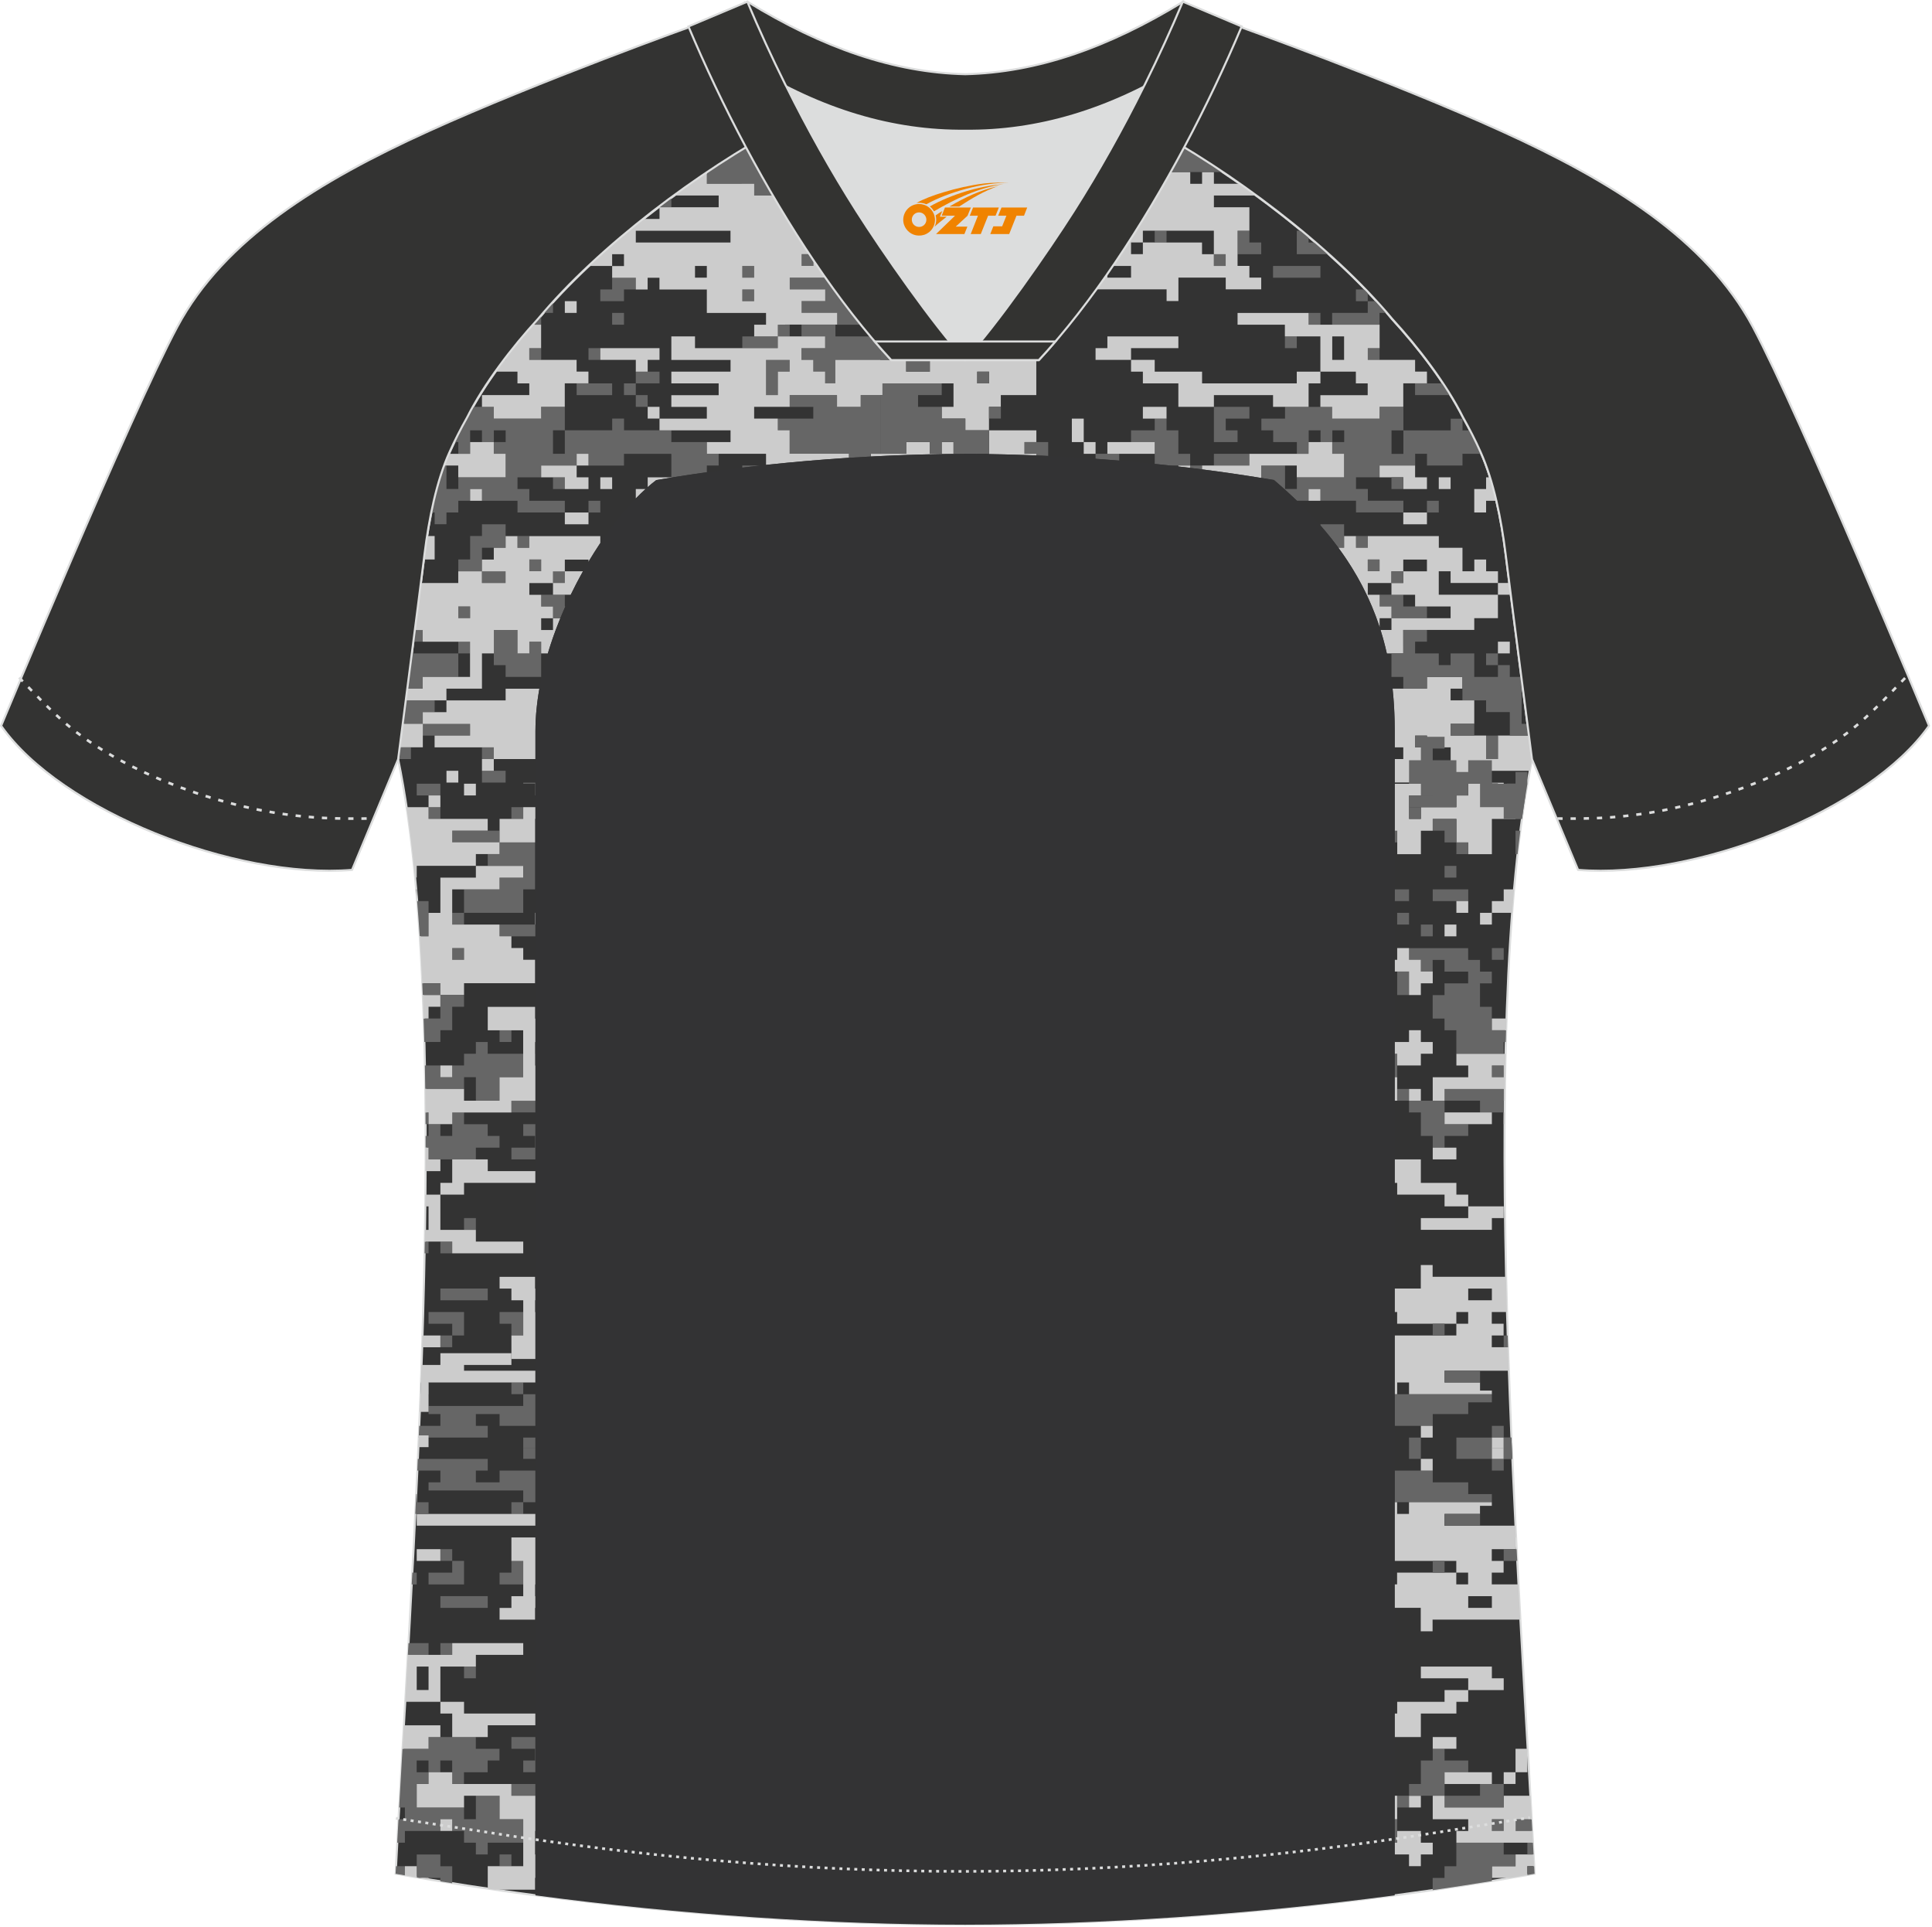 <?xml version="1.0" encoding="utf-8"?>
<!-- Generator: Adobe Illustrator 19.0.0, SVG Export Plug-In . SVG Version: 6.00 Build 0)  -->
<svg xmlns="http://www.w3.org/2000/svg" xmlns:xlink="http://www.w3.org/1999/xlink" version="1.1" id="图层_1" x="0px" y="0px" width="374px" height="373px" viewBox="0 0 374 373" enable-background="new 0 0 374 373" xml:space="preserve">
<g id="XMLID_20_">
	<path fill="#333333" stroke="#DCDDDD" stroke-width="0.4" stroke-miterlimit="22.926" d="M291.47,107.27   c1.27,10.18,4.85,37.71,5.11,39.69c-10.86,52.55-2.19,162.18,0.49,215.68c-36.81,6.53-75.42,9.83-110.24,9.86   c-34.82-0.04-73.43-3.33-110.24-9.86c2.68-53.5,11.35-163.13,0.49-215.68c0.25-1.98,3.83-29.51,5.11-39.69   c0.85-6.78,2.31-14.06,4.84-19.68c1.01-2.25,2.15-4.48,3.4-6.7c3.26-6.52,8.77-13.67,13.69-19.02   c11.2-13.44,29.03-27.03,44.74-35.87c0.96-0.54-1.02-15.4-0.07-15.91c3.94,3.32,25.19,3.25,30.33,6.12l-2.65,0.68   c6.1,2.82,12.98,4.24,19.71,4.25c6.73-0.02-2.74-1.43,3.36-4.26l5.69-2.51c5.14-2.87,16.2-2.27,20.14-5.59   c0.73,0.39-1.96,16.43-1.22,16.84c15.87,8.82,34.04,22.6,45.4,36.23c4.92,5.36,10.44,12.5,13.7,19.02c1.25,2.22,2.39,4.46,3.4,6.7   C289.16,93.22,290.62,100.5,291.47,107.27z"/>
	<path fill="#666666" d="M82.25,206.21h3v2.27h2.29v-2.27h2.29v-2.27h2.29v-2.27h2.29v2.27h6.87v4.54h-4.58v4.54h-4.58v-4.54h-2.29   v2.27h-7.51C82.3,209.23,82.28,207.72,82.25,206.21L82.25,206.21z M82.37,215.3h0.59v2.27h-0.58   C82.38,216.81,82.37,216.06,82.37,215.3L82.37,215.3z M82.39,219.85l0,2.27h0.57v2.27h2.29h2.29h4.58v-2.27h4.58v-2.27h-2.29v-2.27   h-4.58v-2.27h-2.29v2.27v2.27h-2.29v-2.27h-2.29v2.27H82.39z"/>
	<rect x="85.25" y="240.3" fill="#666666" width="2.29" height="2.27"/>
	<polygon fill="#666666" points="82.96,242.57 82.19,242.57 82.23,240.3 82.96,240.3  "/>
	<rect x="89.83" y="235.75" fill="#666666" width="2.29" height="2.27"/>
	<polygon fill="#666666" points="99,222.12 103.58,222.12 103.58,219.85 101.29,219.85 101.29,217.57 103.65,217.57 103.65,224.39    99,224.39  "/>
	<rect x="99" y="213.03" fill="#666666" width="4.65" height="2.27"/>
	<rect x="96.71" y="199.39" fill="#666666" width="2.29" height="2.27"/>
	<rect x="103.58" y="203.94" fill="#666666" width="0.07" height="2.27"/>
	<rect x="85.25" y="206.21" fill="#CCCCCC" width="2.29" height="2.27"/>
	<path fill="#CCCCCC" d="M82.39,222.12h0.57v2.27h2.29v2.27h-2.87C82.39,225.14,82.39,223.63,82.39,222.12L82.39,222.12z    M82.35,231.21h2.9v6.82h4.58h2.29v2.27h9.17v2.27H87.54v-2.27h-2.29h-2.29h-0.74l0.04-2.27h0.7v-4.4v-0.14h-0.64L82.35,231.21z"/>
	<path fill="#CCCCCC" d="M87.54,217.57h-2.29h-2.29v-2.27h-0.59c-0.01-1.52-0.03-3.04-0.05-4.54h7.51v2.27h2.29h4.58v-4.54h4.58   v-4.54v-4.54H99h-2.29h-2.29v-4.54h9.17v2.27h0.07v4.54h-0.07v2.27v2.27h0.07v6.82H99v2.27h-9.16h-2.29V217.57z"/>
	<polygon fill="#CCCCCC" points="87.54,228.93 87.54,224.39 92.12,224.39 94.42,224.39 94.42,226.66 103.65,226.66 103.65,228.93    89.83,228.93 89.83,231.21 85.25,231.21 85.25,228.93  "/>
	<polygon fill="#666666" points="155.16,60.56 155.16,58.29 159.74,58.29 159.74,56.02 152.87,56.02 152.87,53.75 159.74,53.75    159.74,51.47 164.02,51.47 164.02,53.75 166.31,53.75 166.31,62.84 162.03,62.84 162.03,60.56  "/>
	<polygon fill="#666666" points="143.7,58.29 143.7,56.02 145.99,56.02 145.99,58.29 145.85,58.29  "/>
	<polygon fill="#666666" points="155.16,51.47 155.16,51.33 155.16,49.2 157.15,49.2 157.45,49.2 157.45,51.47  "/>
	<polygon fill="#666666" points="143.7,53.75 143.7,51.47 145.99,51.47 145.99,53.75 145.85,53.75  "/>
	<rect x="150.58" y="62.84" fill="#666666" width="2.29" height="2.27"/>
	<polygon fill="#666666" points="150.58,67.38 143.7,67.38 143.7,65.11 145.99,65.11 150.58,65.11  "/>
	<rect x="102.47" y="67.38" fill="#666666" width="2.29" height="2.27"/>
	<path fill="#666666" d="M129.96,85.56h6.87v2.27h2.29v2.27h-2.29v1.29c-2.21,0.31-4.4,0.64-6.58,0.99h-0.29v-4.54h-9.17v2.27h-6.87   v-2.27h-2.29v2.27h-6.87v2.27h-4.58v2.27h2.29v2.27h6.87v2.27h-9.16v-2.27H93.3v-2.27h-2.29v2.27h-2.29v2.27h-2.29v2.27h-2.29   v-2.27h-0.65c0.65-3.18,1.47-6.28,2.51-9.09h0.43v4.54h2.29v-2.27h9.17v-4.54h-2.29v-2.27h2.29v-2.27h-2.29v2.27H93.3v-2.27h-2.29   v2.27v2.27h-2.29v-2.27h-0.75c0.76-1.56,1.57-3.12,2.44-4.67c0.36-0.71,0.74-1.43,1.14-2.15h1.75h2.29v2.27h9.17v-2.27h4.58v4.54   h-2.29v4.54h2.29v-4.54h9.17v-2.27h2.29v2.27h6.87h2.29L129.96,85.56C129.96,85.56,129.96,85.56,129.96,85.56z"/>
	<polygon fill="#666666" points="152.87,71.93 150.58,71.93 150.58,76.47 148.29,76.47 148.29,76.19 148.29,69.65 152.87,69.65  "/>
	<polygon fill="#666666" points="123.08,56.02 120.79,56.02 120.79,58.29 116.21,58.29 116.21,56.02 118.5,56.02 118.5,53.75    123.08,53.75  "/>
	<path fill="#666666" d="M129.96,38.27v1.85h-2.29v-0.13C128.43,39.4,129.19,38.83,129.96,38.27z"/>
	<polygon fill="#666666" points="91.01,142.37 84.14,142.37 81.84,142.37 81.84,140.09 91.01,140.09  "/>
	<rect x="93.3" y="144.64" fill="#666666" width="2.29" height="2.27"/>
	<polygon fill="#666666" points="97.88,131.01 97.88,128.73 95.59,128.73 95.59,126.46 95.59,121.92 100.17,121.92 100.17,126.46    102.46,126.46 102.46,124.19 104.76,124.19 104.76,126.46 104.76,131.01  "/>
	<polygon fill="#666666" points="97.88,149.18 97.88,151.46 93.3,151.46 93.3,149.18 95.59,149.18  "/>
	<polygon fill="#666666" points="77.37,144.64 79.55,144.64 79.55,146.91 77.26,146.91 77.26,145.47  "/>
	<polygon fill="#666666" points="118.5,74.2 118.5,76.47 111.63,76.47 111.63,74.2 113.92,74.2  "/>
	<path fill="#666666" d="M107.05,58.5v2.06h-1.83C105.81,59.88,106.42,59.19,107.05,58.5L107.05,58.5z M104.76,61.1v1.74h-1.53   c0.29-0.33,0.59-0.65,0.88-0.97C104.32,61.61,104.54,61.36,104.76,61.1z"/>
	<path fill="#666666" d="M81.84,131.01v2.27h-3l0.88-6.82h9v4.54H81.84L81.84,131.01z M78.55,135.55h5.59v2.27h-2.29v2.27h-3.89   L78.55,135.55z"/>
	<rect x="123.08" y="76.47" fill="#666666" width="2.29" height="2.27"/>
	<rect x="164.32" y="49.2" fill="#666666" width="1.98" height="2.27"/>
	<polygon fill="#666666" points="125.38,71.93 127.67,71.93 127.67,74.2 123.08,74.2 123.08,71.93  "/>
	<rect x="120.79" y="74.2" fill="#666666" width="2.29" height="2.27"/>
	<rect x="113.92" y="67.38" fill="#666666" width="2.29" height="2.27"/>
	<rect x="107.05" y="92.38" fill="#666666" width="2.29" height="2.27"/>
	<polygon fill="#666666" points="113.92,96.92 116.21,96.92 116.21,99.19 113.92,99.19 113.92,99.05  "/>
	<path fill="#666666" d="M143.7,90.5V90.1h3.38C145.96,90.23,144.83,90.36,143.7,90.5z"/>
	<polygon fill="#666666" points="120.79,62.84 118.5,62.84 118.5,62.69 118.5,60.56 120.79,60.56  "/>
	<polygon fill="#666666" points="88.72,119.64 88.72,117.37 91.01,117.37 91.01,119.64 90.87,119.64  "/>
	<polygon fill="#666666" points="161.73,74.2 159.74,74.2 159.74,71.93 157.45,71.93 157.45,69.65 155.16,69.65 155.16,67.38    159.74,67.38 159.74,65.11 155.16,65.11 155.16,62.84 161.73,62.84 161.73,65.11 170.45,65.11 170.45,69.65 161.73,69.65  "/>
	<polygon fill="#666666" points="95.59,106.01 93.3,106.01 93.3,108.28 93.3,110.56 88.72,110.56 88.72,108.28 91.01,108.28    91.01,103.74 93.3,103.74 93.3,101.47 97.88,101.47 97.88,103.74 97.88,106.01  "/>
	<polygon fill="#666666" points="102.46,110.41 102.46,108.28 104.76,108.28 104.76,110.56 102.46,110.56  "/>
	<rect x="100.17" y="103.74" fill="#666666" width="2.29" height="2.27"/>
	<path fill="#666666" d="M168.6,40.11h-2.29v2.27h2.29v2.27h-9.16v2.27h-1.99v-4.54h-2.29v-2.27h9.16v-2.27h-18.33v-2.27h-9.16   v-2.14c3.35-2.25,6.7-4.35,9.97-6.25h6.07v2.27h4.58v-2.27h-2.29v-4.35h4.28v4.35h2.29v2.27h4.58v2.27h-4.58v2.27h8.73v1.58h-1.85   L168.6,40.11L168.6,40.11z"/>
	<polygon fill="#666666" points="109.34,110.56 109.34,112.83 109.19,112.83 107.05,112.83 107.05,110.56  "/>
	<polygon fill="#666666" points="168.6,62.69 168.6,60.56 170.45,60.56 170.45,62.84 168.6,62.84  "/>
	<path fill="#666666" d="M107.05,117.37h-2.29v-2.27h2.29h2.29v2.27h0.1c-0.33,0.75-0.66,1.51-0.97,2.27h-1.42L107.05,117.37   L107.05,117.37z"/>
	<rect x="88.72" y="124.19" fill="#666666" width="2.29" height="2.27"/>
	<path fill="#666666" d="M164.32,88.6v-0.77h-11.46v-4.54h-2.29v-2.27h6.87v-2.27h-4.58v-2.27h9.16v2.27h4.58v-2.27h2.29h1.54v11.36   h-1.85v0.52C167.17,88.43,165.75,88.51,164.32,88.6z"/>
	<rect x="93.3" y="110.56" fill="#666666" width="4.58" height="2.27"/>
	<polygon fill="#666666" points="81.84,124.19 80.01,124.19 80.31,121.92 81.84,121.92  "/>
	<path fill="#CCCCCC" d="M77.96,140.09h3.89v2.27v2.27h-2.29h-2.18L77.96,140.09L77.96,140.09z M77.26,145.47v1.44h-0.19   L77.26,145.47z"/>
	<polygon fill="#CCCCCC" points="88.72,151.46 88.57,151.46 86.43,151.46 86.43,149.18 88.72,149.18  "/>
	<polygon fill="#CCCCCC" points="113.92,99.34 113.92,101.47 109.34,101.47 109.34,99.19 113.92,99.19  "/>
	<path fill="#CCCCCC" d="M123.08,96.47v-1.82h1.88C124.34,95.21,123.71,95.82,123.08,96.47L123.08,96.47z M125.38,94.28v-1.9h4.58   h0.29c-1.07,0.17-2.14,0.35-3.2,0.53C126.49,93.32,125.94,93.78,125.38,94.28z"/>
	<rect x="91.01" y="94.65" fill="#CCCCCC" width="2.29" height="2.27"/>
	<polygon fill="#CCCCCC" points="116.21,92.38 118.5,92.38 118.5,94.65 118.36,94.65 116.21,94.65  "/>
	<path fill="#CCCCCC" d="M104.76,81.01h-9.17v-2.27H93.3v-2.27h9.16V74.2h-2.29v-2.27h-4.25c0.54-0.76,1.1-1.52,1.67-2.27h0.28   v-0.37c1.75-2.28,3.57-4.47,5.35-6.45h1.53v4.54h-2.29v2.27h2.29h6.87v2.27h2.29v2.27h-2.29h-2.29v4.54h-4.58L104.76,81.01   L104.76,81.01z"/>
	<polygon fill="#CCCCCC" points="123.08,69.65 116.21,69.65 116.21,67.38 127.67,67.38 127.67,69.65 125.38,69.65 125.38,71.93    123.08,71.93  "/>
	<polygon fill="#CCCCCC" points="111.63,60.56 109.34,60.56 109.34,60.42 109.34,58.29 111.63,58.29  "/>
	<polygon fill="#CCCCCC" points="111.63,90.1 111.63,92.38 113.92,92.38 113.92,94.65 109.34,94.65 109.34,92.38 107.05,92.38    104.76,92.38 104.76,90.1  "/>
	<rect x="111.63" y="87.83" fill="#CCCCCC" width="2.29" height="2.27"/>
	<path fill="#CCCCCC" d="M91.01,85.56h2.29h2.29v2.27h2.29v4.54h-9.17V90.1h-2.29h-0.43c0.29-0.78,0.59-1.54,0.92-2.27h1.81h2.29   L91.01,85.56L91.01,85.56z M82.67,103.74h1.47v4.54h-2.09l0.13-1.01C82.32,106.11,82.48,104.92,82.67,103.74z"/>
	<path fill="#CCCCCC" d="M106.05,126.46h-1.29v-2.27h-2.29v2.27h-2.29v-4.54h-4.58v4.54H93.3v6.82h-6.88v2.27h-2.29h-5.59l0.29-2.27   h3v-2.27h6.87h2.29v-4.54v-2.27h-2.29h-6.87v-2.27h-1.54c0.41-3.23,0.82-6.36,1.17-9.09h7.25v-2.27h4.58v2.27h4.58v-2.27H93.3   v-2.27h2.29v-2.27h2.29v-2.27h2.29v2.27h2.29v-2.27h13.75v1.35c-0.78,1.17-1.55,2.38-2.29,3.63v-0.43h-4.58v2.13v0.14h-2.29v2.27   h-4.58v2.27h2.29v2.27h2.29v2.27h-2.29v2.27h2.29v-2.13v-0.14h1.42C107.55,121.88,106.74,124.16,106.05,126.46L106.05,126.46z    M91.01,117.37h-2.29v2.27h2.15h0.14V117.37L91.01,117.37z M104.76,108.28h-2.29v2.13v0.14h2.29V108.28L104.76,108.28z    M110.49,115.1c0.75-1.55,1.54-3.07,2.37-4.54h-3.52v2.27h-0.14h-2.15v2.27h2.29L110.49,115.1L110.49,115.1z"/>
	<path fill="#CCCCCC" d="M103.65,146.91h-8.06v-2.27H93.3h-9.17v-2.27h6.87v-2.27h-9.16v-2.27h2.29h2.29v-2.27h11.46v-2.27h6.53   c-0.49,2.77-0.76,5.51-0.76,8.17V146.91z"/>
	<rect x="93.3" y="146.91" fill="#CCCCCC" width="2.29" height="2.27"/>
	<path fill="#CCCCCC" d="M150.58,62.84v2.27H146v-2.27h2.29v-2.27h-11.46v-4.54h-9.17v-2.27h-2.29v2.27h-2.29v-2.27h-4.58v-2.27   h2.29V49.2h-2.29v2.27H114c3.32-3.11,6.88-6.17,10.57-9.09h3.1v-2.27h2.29h9.16v-2.27h-8.58c2.08-1.52,4.19-3,6.29-4.41v2.14H146   v2.27h18.33v2.27h-9.16v2.27h2.29v4.54h-0.31v2.27h-1.98v2.13v0.14h2.29V49.2h2.29h4.58v2.27h-0.31h-4.27v2.27h-6.87v2.27h6.87   v2.27h-4.58v2.27h6.88v2.27h-0.31h-6.57h-2.29L150.58,62.84L150.58,62.84z M134.54,53.6v0.14h2.29v-2.27h-2.29V53.6L134.54,53.6z    M141.41,44.66h-18.33v2.27h18.19h0.14L141.41,44.66L141.41,44.66z M145.99,51.47h-2.29v2.27h2.15h0.14V51.47L145.99,51.47z    M145.99,56.02h-2.29v2.27h2.15h0.14V56.02z"/>
	<path fill="#CCCCCC" d="M148.29,89.97v-2.14h-9.16h-2.29v-2.27h4.58v-2.27l-11.46,0h-2.29v-2.27h9.16v-2.27h-6.87v-2.27h9.16V74.2   h-9.16v-2.27h11.46v-2.27h-11.46v-4.55h4.58v2.27h9.16h6.87v-2.27h2.29h2.29h4.58v2.27h-4.58v2.27h2.29v2.27h2.29v2.27h1.98l0,0   v-4.54h8.73l0,0h2.68v-2.27h-2.29v-2.27h2.29H180v-2.27h2.29h4.58v-2.27h4.58v2.27h2.29v2.27h-4.58v2.27h-2.29v-2.27h-2.29v2.27   h-2.29v2.27h9.16v-2.27h2.29v2.27h6.87v6.82h-6.87v2.27l-2.29,0v2.27v2.27h-4.58v-2.27h-4.58v-2.27h2.29V74.2h-2.29h-11.46v2.27   h-0.43l0,0h-1.5h-2.29v2.27h-4.58v-2.27h-9.16v2.27h-6.88v2.27h4.58v2.27h2.29v4.54h11.46v0.77   C158.95,88.94,153.59,89.4,148.29,89.97L148.29,89.97z M189.17,74.06v0.14h2.29v-2.27h-2.29V74.06L189.17,74.06z M175.42,71.93   h4.44H180v-2.27h-4.58V71.93L175.42,71.93z M166.31,74.2v2.27l0,0V74.2L166.31,74.2L166.31,74.2z M148.29,76.19v0.28h2.29v-4.54   h2.29v-2.27h-4.58V76.19z"/>
	<rect x="125.38" y="78.74" fill="#CCCCCC" width="2.29" height="2.27"/>
	<path fill="#CCCCCC" d="M168.6,88.35v-0.52h1.85l0,0h4.97v-2.27H180v2.27h2.29v-2.27h2.29v2.27h2.24   C180.73,87.86,174.65,88.03,168.6,88.35L168.6,88.35z M191.46,87.88v-0.05v-4.54h9.16v2.27h-2.29v2.27h2.29v0.31   C197.57,88.02,194.52,87.93,191.46,87.88z"/>
	<rect x="168.6" y="44.66" fill="#CCCCCC" width="1.85" height="2.27"/>
	<rect x="264.77" y="67.38" fill="#666666" width="2.29" height="2.27"/>
	<path fill="#666666" d="M286.74,87.83h-3.63v2.27h-6.87v-2.27h-2.29v2.27h-6.87v2.27h-4.58v2.27h2.29v2.27h6.88v2.27h-9.17v-2.27   h-6.87v-2.27h-2.29v2.27h-2.26c-1.4-1.34-2.88-2.68-4.46-4.02c-0.81-0.14-1.63-0.27-2.44-0.4V90.1h4.58v4.54h2.29v-2.27h9.16v-4.54   h-2.29v-2.27h2.29v-2.27h-2.29v2.27h-2.29v-2.27h-2.29v2.27v2.27h-2.29v-2.27h-4.58v-2.27h-2.29v-2.27h4.58v-2.27h4.58h2.29h2.29   v2.27h9.17v-2.27h4.58v4.55h-2.29v4.54h2.29v-4.54h9.16v-2.27h2.29v2.27h1.43c0.75,1.43,1.45,2.87,2.1,4.31L286.74,87.83z"/>
	<rect x="253.32" y="60.56" fill="#666666" width="2.29" height="2.27"/>
	<polygon fill="#666666" points="262.48,56.02 264.27,56.02 264.77,56.55 264.77,58.29 262.48,58.29  "/>
	<path fill="#666666" d="M257.9,60.56h6.87v-2.27h1.63c0.69,0.76,1.37,1.51,2.02,2.27h-1.37v2.27h-9.17V60.56z"/>
	<rect x="248.74" y="65.11" fill="#666666" width="2.29" height="2.27"/>
	<rect x="191.46" y="78.74" fill="#666666" width="2.29" height="2.27"/>
	<path fill="#666666" d="M200.62,87.83h-2.29v-2.27h2.29h2.29v2.68c-0.76-0.04-1.53-0.07-2.29-0.1V87.83z"/>
	<polygon fill="#666666" points="191.46,62.84 191.46,60.56 198.33,60.56 198.33,62.84 200.62,62.84 200.62,65.11 193.75,65.11    193.75,62.84  "/>
	<polygon fill="#666666" points="180,65.11 173.13,65.11 173.13,62.84 175.42,62.84 175.42,60.56 182.29,60.56 182.29,62.84    180,62.84  "/>
	<polygon fill="#666666" points="241.86,81.02 237.28,81.02 237.28,83.29 239.57,83.29 239.57,85.56 234.99,85.56 234.99,85.28    234.99,78.74 241.86,78.74  "/>
	<rect x="234.99" y="87.83" fill="#666666" width="6.87" height="2.27"/>
	<polygon fill="#666666" points="244.15,46.93 244.15,49.2 239.57,49.2 239.57,44.66 241.86,44.66 241.86,46.93  "/>
	<rect x="193.75" y="56.02" fill="#666666" width="2.29" height="2.27"/>
	<path fill="#666666" d="M230.41,90.1h2.29v0.73c-0.76-0.1-1.53-0.19-2.29-0.29V90.1z"/>
	<path fill="#666666" d="M223.53,89.78v-1.95v-2.27h-4.58v-2.27h4.58v-2.27h2.29v2.27h2.29v4.54h2.29v2.27h-2.29h-1.56   C225.55,89.99,224.54,89.88,223.53,89.78z"/>
	<path fill="#666666" d="M212.08,88.79v-0.96h2.29h2.29v1.31C215.13,89.01,213.61,88.9,212.08,88.79z"/>
	<rect x="170.41" y="60.56" fill="#666666" width="0.43" height="2.27"/>
	<polygon fill="#666666" points="237.28,49.2 237.28,51.47 234.99,51.47 234.99,49.2 235.13,49.2  "/>
	<rect x="223.53" y="44.66" fill="#666666" width="2.29" height="2.27"/>
	<polygon fill="#666666" points="186.87,58.29 184.58,58.29 184.58,58.15 184.58,56.02 186.87,56.02  "/>
	<path fill="#666666" d="M251.03,44.66h0.86c0.48,0.4,0.96,0.79,1.43,1.19v1.08h1.27c0.87,0.75,1.74,1.51,2.59,2.27h-6.15   L251.03,44.66L251.03,44.66z"/>
	<polygon fill="#666666" points="255.61,53.75 255.46,53.75 246.44,53.75 246.44,51.47 255.61,51.47  "/>
	<polygon fill="#666666" points="170.84,67.38 173.13,67.38 173.13,69.65 170.41,69.65 170.41,65.11 170.84,65.11  "/>
	<path fill="#666666" d="M170.84,74.2h11.46v2.27h-4.58v2.27h4.58v2.27h4.58v2.27h4.58v4.54h-2.29v0.02   c-0.76-0.01-1.53-0.01-2.29-0.02l0,0h-0.05h-2.24v-2.27h-2.29v2.27H180v-2.27h-4.58v2.27h-5.01V76.47h0.43V74.2z"/>
	<polygon fill="#666666" points="191.46,74.2 189.17,74.2 189.17,74.06 189.17,71.93 191.46,71.93  "/>
	<polygon fill="#666666" points="180,71.93 179.86,71.93 175.42,71.93 175.42,69.65 180,69.65  "/>
	<path fill="#666666" d="M255.61,101.68v-0.21h4.58v2.27v2.27h-1.1C258.02,104.56,256.86,103.11,255.61,101.68z"/>
	<polygon fill="#666666" points="264.77,110.41 264.77,108.28 267.06,108.28 267.06,110.56 264.77,110.56  "/>
	<rect x="262.48" y="103.74" fill="#666666" width="2.29" height="2.27"/>
	<polygon fill="#666666" points="269.35,117.37 267.06,117.37 267.06,115.1 269.35,115.1 271.65,115.1 271.65,117.37 273.94,117.37    276.23,117.37 276.23,119.64 269.35,119.64  "/>
	<rect x="184.58" y="40.11" fill="#666666" width="2.29" height="2.27"/>
	<polygon fill="#666666" points="202.91,42.39 209.79,42.39 212.08,42.39 212.08,44.66 207.49,44.66 202.91,44.66  "/>
	<rect x="253.32" y="94.65" fill="#CCCCCC" width="2.29" height="2.27"/>
	<path fill="#CCCCCC" d="M228.11,90.1h2.29v0.45c-0.76-0.09-1.53-0.18-2.29-0.27V90.1z"/>
	<polygon fill="#CCCCCC" points="223.53,87.83 216.66,87.83 214.37,87.83 214.37,85.56 218.95,85.56 223.53,85.56  "/>
	<polygon fill="#CCCCCC" points="221.24,81.02 221.24,78.74 225.82,78.74 225.82,81.02 223.53,81.02  "/>
	<path fill="#CCCCCC" d="M267.06,81.02h-9.17v-2.27h-2.29v-2.27h9.16V74.2h-2.29v-2.27h-6.87v-6.82h-4.58h-2.29v-2.27h-9.16v-2.27   h13.75v2.27h2.29h2.29h9.17v4.54h-2.29v2.27h2.29h6.87v2.27h2.29v2.27h-2.29h-2.29v4.54h-4.58L267.06,81.02L267.06,81.02z    M260.19,65.11h-2.29v4.4v0.14h2.29V65.11z"/>
	<rect x="198.33" y="60.56" fill="#CCCCCC" width="2.29" height="2.27"/>
	<polygon fill="#CCCCCC" points="273.94,90.1 273.94,92.38 276.23,92.38 276.23,94.65 271.65,94.65 271.65,92.38 269.35,92.38    267.06,92.38 267.06,90.1  "/>
	<path fill="#CCCCCC" d="M253.32,85.56h2.29h2.29v2.27h2.29v4.54h-9.16V90.1h-2.29h-4.58v2.4c-3.79-0.61-7.61-1.17-11.46-1.66V90.1   h2.29h6.87v-2.27h9.16h2.29L253.32,85.56C253.32,85.56,253.32,85.56,253.32,85.56z"/>
	<path fill="#CCCCCC" d="M271.65,126.46h-2.29h-0.89c-0.34-1.53-0.75-3.05-1.22-4.54h2.11v-2.13v-0.14h6.87h4.58v-2.27h-4.58h-2.29   v-2.27h-2.29h-2.29v-2.27h2.15h0.14v-2.27h4.58v-2.27h-4.58v2.13v0.14h-2.29v2.27h-4.58v2.27h2.29v2.27h2.29v2.27h-2.29v1.72   c-1.73-5.29-4.32-10.38-7.97-15.35h1.1v-2.27h2.29v2.27h2.29v-2.27h13.75v2.27h4.58v4.54h2.29v-2.27h2.29v2.27h2.29v2.27h-9.17   v-2.27h-2.29v4.54h11.45v4.54h-4.58v2.27h-9.17h-4.58L271.65,126.46L271.65,126.46L271.65,126.46z M267.06,108.28h-2.29v2.13v0.14   h2.29V108.28z"/>
	<path fill="#CCCCCC" d="M296.14,149.18h-10.74v2.27h-2.29h-4.58v-2.27h2.29v-4.54h-4.58v-2.13v-0.14h-2.29v2.27h2.29v4.54h-2.29   v2.27h-3.95v-4.54h1.51h0.14v-2.27h-1.65v-3.19c0-2.79-0.13-5.51-0.42-8.17h2.07h4.58v-2.27h6.87v2.27h-2.29v2.27h2.29h2.29v4.54   h-4.58v2.27h4.58h2.29v4.54h2.29v-4.54h2.29h3.71l0.6,4.6C296.42,147.69,296.28,148.44,296.14,149.18z"/>
	<polygon fill="#CCCCCC" points="207.49,81.02 209.79,81.02 209.79,81.58 209.79,85.56 207.49,85.56  "/>
	<rect x="209.79" y="85.56" fill="#CCCCCC" width="2.29" height="2.27"/>
	<polygon fill="#CCCCCC" points="253.32,74.2 253.32,78.74 248.74,78.74 246.44,78.74 246.44,76.47 234.99,76.47 234.99,78.74    228.11,78.74 228.11,74.2 221.24,74.2 221.24,71.93 218.95,71.93 218.95,69.65 223.53,69.65 223.53,71.93 232.7,71.93 232.7,74.2    251.03,74.2 251.03,71.93 255.61,71.93 255.61,74.2  "/>
	<polygon fill="#CCCCCC" points="212.08,67.38 214.37,67.38 214.37,65.11 228.11,65.11 228.11,67.38 218.95,67.38 218.95,69.65    212.08,69.65  "/>
	<path fill="#CCCCCC" d="M175.42,40.11h-2.29v-2.27h11.46v-2.27h4.58v2.27h2.29v2.27h6.87v-2.27h2.29v-2.27h2.29v0.7h2.29v1.58   h11.46h6.87v-2.27h-6.87v-1.58h-2.29v-0.7h16.04v2.27h2.29V33.3h2.29v2.27h4.58h0.36c1.06,0.74,2.12,1.5,3.18,2.27h-8.12v2.27h6.87   v4.54h-2.29v4.54v2.27h2.29v2.27h2.29v2.27h-6.87v-2.27h-9.16v4.54h-2.29v-2.27h-18.33v-2.27h-2.29v2.27h-9.16h-2.29h-2.29v-2.27   h2.29v-2.27h-6.88V49.2h-4.58v-2.27h-11.88v-2.27h5.01L175.42,40.11L175.42,40.11z M223.53,46.93h2.29h6.87v2.27h2.29v2.27h2.29   V49.2h-2.15h-0.14v-4.55h-9.16h-2.29h-2.29v2.27h-2.29v2.27h2.29v-2.27L223.53,46.93L223.53,46.93z M214.37,53.6v0.14h4.58v-2.27   h-4.58V53.6L214.37,53.6z M207.49,44.66v4.55h6.87v-2.27h-2.29v-2.27h2.29v-2.27h-2.29h-2.29v-2.27h-6.87v2.27v2.27L207.49,44.66   L207.49,44.66z M198.33,46.93h2.29v2.27h-2.29v2.27h4.58v-4.54h-2.29v-2.27h-1.72h-0.57V46.93L198.33,46.93z M186.87,46.79v0.14   h2.29v-2.27h-2.29V46.79L186.87,46.79z M182.29,42.39h2.29h2.29v-2.27h-2.29h-2.29V42.39z"/>
	<rect x="269.99" y="160.77" fill="#666666" width="0.48" height="2.27"/>
	<path fill="#CCCCCC" d="M295.67,151.68v0.05c-0.13,0.73-0.25,1.48-0.37,2.23h-1.92v4.54h-4.58v6.82h-4.58v-2.27h-2.29v-4.54h-4.58   v2.27h-2.29v4.54h-4.58v-2.27v-2.27h-0.48v-9.09h2.77h2.29h2.29v2.27h-4.58v2.27v2.27h2.29v-2.27h6.87v-2.27h2.29v-2.27h4.58v-0.2   h2.29v0.2L295.67,151.68L295.67,151.68z"/>
	<polygon fill="#666666" points="87.54,160.77 94.42,160.77 96.71,160.77 96.71,163.04 87.54,163.04  "/>
	<rect x="82.96" y="156.22" fill="#666666" width="2.29" height="2.27"/>
	<path fill="#666666" d="M80.67,172.13v1.37c-0.04-0.46-0.08-0.91-0.12-1.37H80.67L80.67,172.13z M80.75,174.4h2.21v2.27v4.54h-1.71   C81.1,178.9,80.93,176.63,80.75,174.4z"/>
	<polygon fill="#666666" points="80.67,153.95 80.67,151.68 85.25,151.68 85.25,153.95 82.96,153.95  "/>
	<rect x="103.58" y="158.49" fill="#666666" width="0.07" height="4.54"/>
	<rect x="99" y="156.22" fill="#666666" width="2.29" height="2.27"/>
	<polygon fill="#666666" points="96.71,172.13 96.71,169.85 101.29,169.85 101.29,167.58 94.42,167.58 94.42,165.31 96.71,165.31    96.71,163.04 103.58,163.04 103.58,172.13 101.29,172.13 101.29,176.67 89.83,176.67 89.83,172.13  "/>
	<polygon fill="#666666" points="103.65,153.95 103.58,153.95 103.58,151.68 101.29,151.68 101.29,151.48 103.65,151.48  "/>
	<polygon fill="#666666" points="89.83,183.49 89.83,185.76 87.54,185.76 87.54,183.49 87.69,183.49  "/>
	<path fill="#666666" d="M82.96,197.12h2.29v-2.27v-2.27h4.58v2.27h-2.29v4.54h-2.29v2.27h-3.11c-0.04-1.53-0.09-3.04-0.14-4.54   H82.96z"/>
	<rect x="87.54" y="176.67" fill="#666666" width="2.29" height="2.27"/>
	<path fill="#666666" d="M85.25,192.58h-3.41c-0.03-0.76-0.07-1.52-0.1-2.27h3.51V192.58z"/>
	<polygon fill="#666666" points="96.71,178.94 103.58,178.94 103.65,178.94 103.65,181.22 99,181.22 96.71,181.22  "/>
	<polygon fill="#CCCCCC" points="103.65,158.49 103.58,158.49 103.58,163.04 96.71,163.04 96.71,160.77 96.71,158.49 99,158.49    101.29,158.49 101.29,156.22 103.65,156.22  "/>
	<polygon fill="#CCCCCC" points="89.83,151.68 89.98,151.68 92.12,151.68 92.12,153.95 89.83,153.95  "/>
	<rect x="103.58" y="176.67" fill="#CCCCCC" width="0.07" height="2.27"/>
	<path fill="#CCCCCC" d="M81.25,181.22h1.71v-4.54h2.29v-6.82h6.87v-2.27h2.29h6.87v2.27h-4.58v2.27h-6.87h-2.29v4.54v2.27h2.29   h6.87v2.27H99v2.27h2.29v2.27h2.29v4.54H89.83v2.27h-4.58v-2.27h-3.51C81.6,187.22,81.44,184.18,81.25,181.22L81.25,181.22z    M81.84,192.58c0.06,1.5,0.12,3.02,0.17,4.54h0.95v-2.27h2.29v-2.27H81.84L81.84,192.58z M87.54,185.76h2.29v-2.27h-2.15h-0.14   V185.76z"/>
	<path fill="#CCCCCC" d="M78.69,156.22h4.27v2.27h2.29h9.16v2.27h-6.87v2.27h9.16v2.27h-2.29h-2.29v2.27H80.67v2.27h-0.33   C79.88,165.07,79.34,160.51,78.69,156.22z"/>
	<rect x="82.96" y="153.95" fill="#CCCCCC" width="2.29" height="2.27"/>
	<polygon fill="#666666" points="269.99,269.84 270.47,269.84 272.76,269.84 288.8,269.84 288.8,271.41 284.22,271.41    284.22,273.68 277.35,273.68 277.35,275.96 275.05,275.96 269.99,275.96  "/>
	<path fill="#CCCCCC" d="M292.09,265.29h-5.58h-6.87v2.27h6.87v1.57h2.29v0.7h-16.04v-2.27h-2.29v2.27h-0.48v-11.36h7.35h2.29h2.29   v-2.27h2.29v-2.27h-2.29v2.27h-2.29h-2.29h-6.88v-2.27h-0.48v-4.55h5.06v-4.54h2.29v2.27h14.21c0.05,2.27,0.11,4.54,0.17,6.82   h-2.93v2.27h2.29v2.27h-2.29v2.27h2.29h0.84C291.98,262.26,292.03,263.78,292.09,265.29L292.09,265.29z M288.8,249.53v-0.14h-4.58   v2.27h4.58V249.53z"/>
	<polygon fill="#666666" points="101.29,269.84 103.65,269.84 103.65,275.96 96.71,275.96 96.71,273.68 92.12,273.68 92.12,275.96    94.42,275.96 94.42,278.23 81.06,278.23 81.15,275.96 85.25,275.96 85.25,273.68 82.96,273.68 82.96,272.11 101.29,272.11  "/>
	<rect x="99" y="267.56" fill="#666666" width="2.29" height="2.27"/>
	<polygon fill="#666666" points="96.71,256.2 96.71,253.93 101.29,253.93 101.29,258.47 99,258.47 99,256.2  "/>
	<rect x="85.25" y="258.47" fill="#666666" width="2.29" height="2.27"/>
	<rect x="103.58" y="251.66" fill="#666666" width="0.07" height="2.27"/>
	<polygon fill="#666666" points="89.83,258.47 87.54,258.47 87.54,256.2 82.96,256.2 82.96,253.93 89.83,253.93  "/>
	<polygon fill="#666666" points="85.25,249.38 85.39,249.38 94.42,249.38 94.42,251.66 85.25,251.66  "/>
	<rect x="101.29" y="278.23" fill="#666666" width="2.36" height="2.08"/>
	<polygon fill="#CCCCCC" points="85.25,260.75 81.71,260.75 81.78,258.47 85.25,258.47  "/>
	<path fill="#CCCCCC" d="M103.65,267.56h-2.36H99H82.96h-1.48l0.08-2.27h22.09V267.56L103.65,267.56z M103.65,263.02H99v-4.55h2.29   v-4.54v-2.27H99v-2.27h-2.29v-2.27h6.87v2.27h0.07v2.27h-0.07v2.27h0.07L103.65,263.02L103.65,263.02z"/>
	<polygon fill="#666666" points="269.99,290.74 270.47,290.74 272.76,290.74 288.8,290.74 288.8,289.17 284.22,289.17    284.22,286.89 277.35,286.89 277.35,284.62 275.05,284.62 269.99,284.62  "/>
	<polygon fill="#666666" points="269.99,356.64 270.47,356.64 270.47,354.37 270.47,352.09 269.99,352.09  "/>
	<polygon fill="#CCCCCC" points="269.99,352.09 270.47,352.09 270.47,349.82 270.47,347.55 269.99,347.55  "/>
	<polygon fill="#CCCCCC" points="269.99,358.91 272.76,358.91 272.76,361.18 275.05,361.18 275.05,358.91 277.35,358.91    277.35,356.64 275.05,356.64 275.05,354.37 270.47,354.37 270.47,356.64 269.99,356.64  "/>
	<polygon fill="#CCCCCC" points="269.99,336.19 275.05,336.19 275.05,331.64 281.93,331.64 281.93,329.37 284.22,329.37    284.22,327.1 279.64,327.1 279.64,329.37 270.47,329.37 270.47,331.64 269.99,331.64  "/>
	<path fill="#CCCCCC" d="M293.36,295.28h-6.86h-6.87v-2.27h6.87v-1.57h2.29v-0.7h-16.04v2.27h-2.29v-2.27h-0.48v11.36h7.35h2.29   h2.29v2.27h2.29v2.27h-2.29v-2.27h-2.29h-2.29h-6.88v2.27h-0.48v4.54h5.06v4.55h2.29v-2.27h16.97c-0.12-2.25-0.25-4.52-0.37-6.82   h-5.14v-2.27h2.29v-2.27h-2.29v-2.27l2.29,0h2.29v-2.27h0.1L293.36,295.28L293.36,295.28z M288.8,311.05v0.14h-4.58v-2.27h4.58   V311.05z"/>
	<polygon fill="#666666" points="101.29,290.74 103.65,290.74 103.65,284.62 96.71,284.62 96.71,286.89 92.12,286.89 92.12,284.62    94.42,284.62 94.42,282.35 80.88,282.35 80.78,284.62 85.25,284.62 85.25,286.89 82.96,286.89 82.96,288.47 101.29,288.47  "/>
	<rect x="99" y="290.74" fill="#666666" width="2.29" height="2.27"/>
	<path fill="#666666" d="M77.27,349.82h1.11v2.27h-1.24c-0.09,1.55-0.17,3.06-0.25,4.55h1.49v-2.27h6.87v-2.27h2.29v2.27h2.29v2.27   h2.29v2.27h2.29v-2.27h6.87v-4.55h-4.58v-4.55h-4.58v4.55h-2.29v-2.27h-9.17v-4.55h2.29V343h-2.29v-2.27h2.29V343h2.29v-2.27h2.29   V343v2.27h2.29V343h4.58v-2.27h2.29v-2.27h-4.58v-2.27h-4.58h-2.29h-2.29v2.27h-5.04C77.69,342.4,77.47,346.19,77.27,349.82z"/>
	<rect x="85.25" y="318.01" fill="#666666" width="2.29" height="2.27"/>
	<polygon fill="#666666" points="82.96,318.01 79.08,318.01 78.95,320.28 82.96,320.28  "/>
	<rect x="89.83" y="322.55" fill="#666666" width="2.29" height="2.27"/>
	<polygon fill="#666666" points="99,338.46 103.58,338.46 103.58,340.73 101.29,340.73 101.29,343 103.65,343 103.65,336.19    99,336.19  "/>
	<rect x="99" y="345.28" fill="#666666" width="4.65" height="2.27"/>
	<polygon fill="#666666" points="96.71,304.37 96.71,306.65 101.29,306.65 101.29,302.1 99,302.1 99,304.37  "/>
	<rect x="96.71" y="358.91" fill="#666666" width="2.29" height="2.27"/>
	<rect x="103.58" y="354.37" fill="#666666" width="0.07" height="2.27"/>
	<polygon fill="#666666" points="79.7,306.65 80.67,306.65 80.67,306.5 80.67,304.37 79.82,304.37  "/>
	<rect x="85.25" y="299.83" fill="#666666" width="2.29" height="2.27"/>
	<rect x="103.58" y="306.65" fill="#666666" width="0.07" height="2.27"/>
	<polygon fill="#666666" points="89.83,302.1 87.54,302.1 87.54,304.37 82.96,304.37 82.96,306.65 89.83,306.65  "/>
	<polygon fill="#666666" points="85.25,311.19 85.39,311.19 94.42,311.19 94.42,308.92 85.25,308.92  "/>
	<path fill="#666666" d="M82.96,363.45h2.29v0.67c0.76,0.13,1.53,0.25,2.29,0.37v-3.3h-2.29v-2.27h-4.58v2.27v2.18l0.57,0.1H82.96z"/>
	<polygon fill="#666666" points="78.38,361.18 76.66,361.18 76.58,362.65 78.38,362.96  "/>
	<rect x="85.25" y="352.09" fill="#CCCCCC" width="2.29" height="2.27"/>
	<path fill="#CCCCCC" d="M77.92,338.46h5.04v-2.27h2.29v-2.27h-7.07L77.92,338.46L77.92,338.46z M78.31,331.64h0.07v-1.23   L78.31,331.64L78.31,331.64z M78.44,329.37h6.81v-6.82h4.58h2.29v-2.27h9.17v-2.27H87.54v2.27h-2.29h-2.29h-4.01   C78.78,323.37,78.61,326.4,78.44,329.37L78.44,329.37z M80.67,322.55h2.29v4.4v0.14h-2.29V322.55z"/>
	<rect x="80.67" y="299.83" fill="#CCCCCC" width="4.58" height="2.27"/>
	<polygon fill="#CCCCCC" points="87.54,343 85.25,343 82.96,343 82.96,345.28 80.67,345.28 80.67,349.82 89.83,349.82 89.83,347.55    92.12,347.55 96.71,347.55 96.71,352.09 101.29,352.09 101.29,356.64 101.29,361.18 99,361.18 96.71,361.18 94.42,361.18    94.42,365.54 95.69,365.73 103.58,365.73 103.58,363.45 103.65,363.45 103.65,358.91 103.58,358.91 103.58,356.64 103.58,354.37    103.65,354.37 103.65,347.55 99,347.55 99,345.28 89.83,345.28 87.54,345.28  "/>
	<path fill="#CCCCCC" d="M82.96,363.74v-0.29h-1.72L82.96,363.74L82.96,363.74z M80.67,363.36v-2.18h-2.29v1.78   C79.14,363.1,79.91,363.23,80.67,363.36z"/>
	<polygon fill="#CCCCCC" points="87.54,331.64 87.54,336.19 92.12,336.19 94.42,336.19 94.42,333.91 103.65,333.91 103.65,331.64    89.83,331.64 89.83,329.37 85.25,329.37 85.25,331.64  "/>
	<path fill="#CCCCCC" d="M103.65,293.01h-2.36H99H82.96h-2.29v2.27h22.98L103.65,293.01L103.65,293.01z M103.65,297.56H99v4.55h2.29   v4.55v2.27H99v2.27h-2.29v2.27h6.87v-2.27h0.07v-2.27h-0.07v-2.27h0.07L103.65,297.56L103.65,297.56z"/>
	<rect x="270.47" y="347.55" fill="#666666" width="2.29" height="2.27"/>
	<rect x="272.76" y="347.55" fill="#CCCCCC" width="2.29" height="2.27"/>
	<polygon fill="#CCCCCC" points="291.09,324.82 288.8,324.82 288.8,322.55 275.05,322.55 275.05,324.82 284.22,324.82 284.22,327.1    291.09,327.1  "/>
	<path fill="#CCCCCC" d="M296.87,358.91h-1.2h-2.29v2.27h-4.58v2.27h3.6c1.09-0.19,2.18-0.37,3.27-0.56v-1.71h1.31L296.87,358.91z"/>
	<polygon fill="#666666" points="277.35,347.55 279.64,347.55 279.64,345.28 279.64,343 284.22,343 284.22,340.73 279.64,340.73    279.64,338.46 277.35,338.46 277.35,340.73 275.05,340.73 275.05,345.28 272.76,345.28 272.76,347.55 275.05,347.55  "/>
	<polygon fill="#666666" points="286.51,347.55 279.64,347.55 279.64,349.82 291.09,349.82 291.09,347.55 291.09,345.28    288.8,345.28 286.51,345.28  "/>
	<polygon fill="#666666" points="288.8,354.37 291.09,354.37 291.09,354.22 291.09,352.09 288.8,352.09  "/>
	<polygon fill="#666666" points="296.5,352.09 293.38,352.09 293.38,354.37 296.63,354.37  "/>
	<polygon fill="#666666" points="296.99,361.18 295.67,361.18 295.67,362.89 297.06,362.65  "/>
	<polygon fill="#666666" points="296.75,356.64 295.67,356.64 295.67,358.91 296.87,358.91  "/>
	<path fill="#666666" d="M291.09,356.64h-9.17v4.55h-2.29v2.27h-2.29v2.36c3.83-0.55,7.65-1.14,11.46-1.76v-0.6v-2.27h4.58v-2.27   h-2.29L291.09,356.64L291.09,356.64z"/>
	<polygon fill="#CCCCCC" points="279.64,345.28 286.51,345.28 288.8,345.28 288.8,343 284.22,343 279.64,343  "/>
	<polygon fill="#CCCCCC" points="281.93,338.46 281.93,336.19 277.35,336.19 277.35,338.46 279.64,338.46  "/>
	<path fill="#CCCCCC" d="M279.64,349.82v-2.27h-2.29v4.55h6.87v2.27h-2.29v2.27h9.17h4.58h1.08l-0.12-2.27h-3.24v-2.27h3.12   l-0.26-4.55h-5.15v2.27H279.64L279.64,349.82z M291.09,354.22v0.14h-2.29v-2.27h2.29V354.22z"/>
	<polygon fill="#CCCCCC" points="295.67,338.46 293.38,338.46 293.38,339.03 293.38,343 295.67,343  "/>
	<rect x="291.09" y="343" fill="#CCCCCC" width="2.29" height="2.27"/>
	<rect x="270.47" y="210.76" fill="#666666" width="2.29" height="2.27"/>
	<polygon fill="#666666" points="269.99,203.94 270.47,203.94 270.47,206.21 270.47,208.48 269.99,208.48  "/>
	<rect x="272.76" y="210.76" fill="#CCCCCC" width="2.29" height="2.27"/>
	<polygon fill="#CCCCCC" points="269.99,208.48 270.47,208.48 270.47,210.76 270.47,213.03 269.99,213.03  "/>
	<polygon fill="#CCCCCC" points="269.99,201.67 272.76,201.67 272.76,199.39 275.05,199.39 275.05,201.67 277.35,201.67    277.35,203.94 275.05,203.94 275.05,206.21 270.47,206.21 270.47,203.94 269.99,203.94  "/>
	<polygon fill="#CCCCCC" points="269.99,224.39 275.05,224.39 275.05,228.94 281.93,228.94 281.93,231.21 284.22,231.21    284.22,233.48 279.64,233.48 279.64,231.21 270.47,231.21 270.47,228.94 269.99,228.94  "/>
	<polygon fill="#CCCCCC" points="291.09,235.75 288.8,235.75 288.8,238.02 275.05,238.02 275.05,235.75 284.22,235.75    284.22,233.48 291.09,233.48  "/>
	<rect x="280.81" y="140.09" fill="#666666" width="4.58" height="2.27"/>
	<polygon fill="#666666" points="273.94,142.37 276.23,142.37 276.23,142.51 276.23,144.64 273.94,144.64  "/>
	<rect x="287.68" y="142.37" fill="#666666" width="2.29" height="4.54"/>
	<polygon fill="#666666" points="285.39,151.46 289.97,151.46 289.97,151.65 283.1,151.65 283.1,151.46  "/>
	<polygon fill="#666666" points="292.27,142.37 292.27,137.82 287.68,137.82 287.68,135.55 285.39,135.55 283.1,135.55    283.1,133.28 283.1,131.01 276.23,131.01 276.23,133.28 271.65,133.28 271.65,131.01 269.36,131.01 269.36,126.46 271.65,126.46    271.65,121.92 276.23,121.92 276.23,124.19 273.94,124.19 273.94,126.46 278.52,126.46 278.52,128.73 280.81,128.73 280.81,126.46    285.39,126.46 285.39,131.01 289.97,131.01 289.97,128.73 292.27,128.73 292.27,131.01 294.51,131.01 294.56,131.4 294.56,140.09    295.68,140.09 295.98,142.37  "/>
	<path fill="#666666" d="M291.09,203.94h-9.17v-4.54h-2.29v-2.27h-2.29v-4.54h2.29v-2.27h4.58v-2.27h-4.58v-2.27h-2.29v2.27h-2.29   v-2.27h-2.29v-2.27h11.45v2.27h2.29v2.27h2.29v2.27h-2.29v4.54h2.29v2.27v2.27h2.76c-0.02,0.76-0.04,1.51-0.06,2.27h-0.41   L291.09,203.94L291.09,203.94z"/>
	<rect x="270.47" y="188.03" fill="#666666" width="2.29" height="4.55"/>
	<path fill="#666666" d="M275.05,151.68h-2.29v-0.2h2.29V151.68L275.05,151.68z M284.22,151.68h4.58v-0.2h-6.87h-6.87v0.2h2.29v2.27   h-4.58v2.27h2.29h6.87v-2.27h2.29L284.22,151.68L284.22,151.68z"/>
	<rect x="272.76" y="156.22" fill="#666666" width="2.29" height="2.27"/>
	<path fill="#666666" d="M294.62,158.49h-1.24v-4.54h1.92C295.06,155.43,294.83,156.95,294.62,158.49L294.62,158.49z M295.67,151.72   v-0.05h-4.58h4.59L295.67,151.72z"/>
	<polygon fill="#666666" points="269.99,172.13 272.76,172.13 272.76,172.27 272.76,174.4 269.99,174.4  "/>
	<polygon fill="#666666" points="277.35,174.4 277.35,172.13 284.22,172.13 284.22,174.4 281.93,174.4  "/>
	<polygon fill="#666666" points="279.64,167.58 281.93,167.58 281.93,167.72 281.93,169.85 279.64,169.85  "/>
	<polygon fill="#666666" points="270.47,176.67 270.61,176.67 272.76,176.67 272.76,178.94 270.47,178.94  "/>
	<path fill="#666666" d="M293.77,165.31h-0.39v-4.54h0.93C294.12,162.25,293.94,163.77,293.77,165.31z"/>
	<polygon fill="#666666" points="288.8,183.49 291.09,183.49 291.09,183.63 291.09,185.76 288.8,185.76  "/>
	<polygon fill="#666666" points="277.35,179.09 277.35,181.22 275.05,181.22 275.05,178.94 277.35,178.94  "/>
	<rect x="281.93" y="174.4" fill="#CCCCCC" width="2.29" height="2.27"/>
	<polygon fill="#CCCCCC" points="281.93,179.09 281.93,181.22 279.64,181.22 279.64,178.94 281.93,178.94  "/>
	<polygon fill="#CCCCCC" points="275.05,185.76 275.05,188.03 277.35,188.03 277.35,190.31 275.05,190.31 275.05,192.58    272.76,192.58 272.76,188.03 270.47,188.03 269.99,188.03 269.99,185.76 270.47,185.76 270.47,183.49 272.76,183.49 272.76,185.76     "/>
	<rect x="286.51" y="176.67" fill="#CCCCCC" width="2.29" height="2.27"/>
	<path fill="#CCCCCC" d="M288.8,174.4h2.29v-2.27h2c-0.13,1.49-0.25,3.01-0.37,4.54h-3.92L288.8,174.4L288.8,174.4z"/>
	<path fill="#666666" d="M294.62,158.49h-3.53v-2.27h-2.29h-2.29v-2.27v-2.27h-6.87v2.27h-4.58v-2.27h-2.29v-4.54h2.29v-4.54h4.58   v2.27h-2.29v2.27h4.58v2.27h2.29v-2.27h4.58v4.54h4.58v-2.27h2.29v2.27h0.01C295.3,153.87,294.95,156.14,294.62,158.49z"/>
	<polygon fill="#666666" points="281.93,158.49 281.93,163.04 279.64,163.04 279.64,160.77 277.35,160.77 277.35,158.49  "/>
	<rect x="281.93" y="163.04" fill="#666666" width="2.29" height="2.27"/>
	<polygon fill="#666666" points="277.35,213.03 279.64,213.03 279.64,215.3 279.64,217.57 284.22,217.57 284.22,219.85    279.64,219.85 279.64,222.12 277.35,222.12 277.35,219.85 275.05,219.85 275.05,215.3 272.76,215.3 272.76,213.03 275.05,213.03     "/>
	<polygon fill="#666666" points="286.51,213.03 279.64,213.03 279.64,210.76 291.09,210.76 291.09,213.03 291.09,215.3 288.8,215.3    286.51,215.3  "/>
	<polygon fill="#666666" points="288.8,206.21 291.09,206.21 291.09,206.35 291.09,208.48 288.8,208.48  "/>
	<polygon fill="#CCCCCC" points="279.64,215.3 286.51,215.3 288.8,215.3 288.8,217.57 284.22,217.57 279.64,217.57  "/>
	<path fill="#CCCCCC" d="M279.64,210.76v2.27h-2.29v-4.54h6.87v-2.27h-2.29v-2.27h9.17h0.35c-0.07,3-0.12,6.02-0.15,9.09h-0.2v-2.27   H279.64L279.64,210.76z M291.09,206.35v-0.14h-2.29v2.27h2.29V206.35z"/>
	<polygon fill="#CCCCCC" points="291.26,217.57 291.09,217.57 291.09,215.3 291.27,215.3  "/>
	<polygon fill="#CCCCCC" points="281.93,222.12 281.93,224.39 277.35,224.39 277.35,222.12 279.64,222.12  "/>
	<polygon fill="#666666" points="279.64,265.29 286.51,265.29 286.51,266.87 286.51,267.56 279.64,267.56  "/>
	<rect x="277.35" y="256.2" fill="#666666" width="2.29" height="2.27"/>
	<path fill="#666666" d="M292.76,282.35h-1.67v-2.04v-0.04v-2.04h1.49C292.64,279.61,292.7,280.98,292.76,282.35z"/>
	<polygon fill="#666666" points="281.93,280.31 281.93,280.27 281.93,278.23 288.8,278.23 288.8,280.27 288.8,280.31 288.8,282.35    281.93,282.35  "/>
	<polygon fill="#666666" points="272.76,280.31 272.76,280.27 272.76,278.23 275.05,278.23 275.05,280.27 275.05,280.31    275.05,282.35 272.76,282.35  "/>
	<path fill="#666666" d="M291.93,260.75h-0.84v-2.27h0.77C291.88,259.23,291.91,259.99,291.93,260.75z"/>
	<rect x="288.8" y="275.96" fill="#666666" width="2.29" height="2.27"/>
	<rect x="275.05" y="275.96" fill="#CCCCCC" width="2.29" height="2.27"/>
	<rect x="288.8" y="278.23" fill="#CCCCCC" width="2.29" height="2.08"/>
	<rect x="288.8" y="282.35" fill="#666666" width="2.29" height="2.27"/>
	<rect x="288.8" y="280.27" fill="#CCCCCC" width="2.29" height="2.08"/>
	<rect x="275.05" y="282.35" fill="#CCCCCC" width="2.29" height="2.27"/>
	<path fill="#666666" d="M292.76,282.35h-1.67v-2.04v-0.04v-2.04h1.49C292.64,279.61,292.7,280.98,292.76,282.35z"/>
	<polygon fill="#666666" points="293.59,299.83 293.38,299.83 291.09,299.83 291.09,302.1 293.71,302.1  "/>
	<polygon fill="#666666" points="279.64,295.28 286.51,295.28 286.51,293.71 286.51,293.01 279.64,293.01  "/>
	<rect x="277.35" y="302.1" fill="#666666" width="2.29" height="2.27"/>
	<path fill="#666666" d="M280.75,76.47h-6.82V74.2h2.29h3.07C279.8,74.95,280.29,75.71,280.75,76.47z"/>
	<path fill="#CCCCCC" d="M289.66,96.92h-1.98v2.27h-2.29v-4.54h2.29v-2.27h0.74C288.88,93.84,289.29,95.37,289.66,96.92z"/>
	<rect x="269.36" y="92.38" fill="#666666" width="2.29" height="2.27"/>
	<polygon fill="#666666" points="276.23,96.92 278.52,96.92 278.52,99.19 276.23,99.19 276.23,99.05  "/>
	<polygon fill="#CCCCCC" points="276.23,99.34 276.23,101.47 271.65,101.47 271.65,99.19 276.23,99.19  "/>
	<polygon fill="#CCCCCC" points="278.52,92.38 280.81,92.38 280.81,94.65 280.67,94.65 278.52,94.65  "/>
	<rect x="287.68" y="126.46" fill="#666666" width="2.29" height="2.27"/>
	<polygon fill="#CCCCCC" points="292.27,124.19 292.27,126.46 292.12,126.46 289.97,126.46 289.97,124.19  "/>
	<polygon fill="#CCCCCC" points="289.97,112.83 292.17,112.83 292.27,113.58 292.27,115.1 289.97,115.1  "/>
	<polygon fill="#666666" points="81.48,267.56 82.96,267.56 82.96,269.84 81.39,269.84  "/>
	<polygon fill="#666666" points="80.39,293.01 80.67,293.01 82.96,293.01 82.96,290.74 80.67,290.74 80.67,289.17 80.57,289.17  "/>
	<rect x="101.29" y="280.27" fill="#666666" width="2.36" height="2.08"/>
	<path fill="#CCCCCC" d="M80.98,280.08h1.98v-2.27h-1.88L80.98,280.08L80.98,280.08z M81.26,273.26h1.7v-6.82h4.58h2.29v-2.27H99   v-2.27H85.25v2.27h-2.29H81.6C81.49,267.21,81.38,270.24,81.26,273.26z"/>
	<path fill="#CCCCCC" d="M291.56,199.39h-2.76v-2.27h2.83C291.61,197.88,291.58,198.63,291.56,199.39z"/>
	<g>
		<path fill="#666666" d="M148.85,18.51h4.02v-2.27h4.58v2.27h-2.29v4.35h4.28v-4.35h2.29v-2.27h4.58v-2.27h-4.58v-0.85    c-5.8-0.7-11.16-1.51-12.95-3.02C148.28,10.36,148.58,14.52,148.85,18.51z"/>
		<path fill="#666666" d="M225.29,12.39h-10.92v1.57h4.58v2.27h5.91C225.02,14.87,225.18,13.54,225.29,12.39z"/>
		<path fill="#666666" d="M222.98,10.12h0.55V9.89C223.35,9.97,223.17,10.05,222.98,10.12z"/>
		<polygon fill="#666666" points="209.79,20.78 207.49,20.78 205.2,20.78 205.2,22.82 205.2,22.87 205.2,24.9 207.49,24.9     209.79,24.9 212.08,24.9 212.08,22.87 212.08,22.82 212.08,20.78   "/>
		<polygon fill="#666666" points="221.24,22.87 221.24,22.82 221.24,20.78 214.37,20.78 214.37,22.82 214.37,22.87 214.37,24.9     221.24,24.9   "/>
		<rect x="212.08" y="18.51" fill="#666666" width="2.29" height="2.27"/>
		<path fill="#666666" d="M200.62,20.78v-2.27h2.29v-1.57h-3.47c-0.46,0.22-0.82,0.42-1.11,0.62v1.65h-0.9    c0.26,0.73,1.28,1.25,1.28,1.58L200.62,20.78L200.62,20.78z M182.29,19.11v3.76h4.58v-2.08h3.39    C187.57,20.45,184.89,19.89,182.29,19.11z"/>
		<path fill="#666666" d="M175.42,15.02v1.22h2.29v-0.61C177.05,15.41,176.28,15.21,175.42,15.02z"/>
		<path fill="#CCCCCC" d="M223.53,9.89v0.23h-0.55c-1.77,0.68-3.99,1.11-6.32,1.49v0.08h-0.5c-0.59,0.1-1.19,0.19-1.79,0.28v0.41    h10.92c0.2-2.02,0.28-3.48,0.07-3.59C224.86,9.22,224.24,9.58,223.53,9.89z"/>
		<path fill="#CCCCCC" d="M177.71,15.63v0.61v0.34l1.39-0.35C178.72,16.01,178.25,15.81,177.71,15.63L177.71,15.63z M177.71,17.45    v1.06h-4.58v2.27H180v2.04v0.04v2.04h-6.88v2.27h4.58v2.27v2.27h9.16h4.58v-0.7v-1.58h-4.58v-0.7v-1.57h-4.58v-4.31v-0.04v-3.71    C180.73,18.64,179.2,18.09,177.71,17.45z"/>
		<rect x="207.49" y="18.51" fill="#CCCCCC" width="2.29" height="2.27"/>
		<rect x="212.08" y="20.78" fill="#CCCCCC" width="2.29" height="2.08"/>
		<path fill="#666666" d="M236.62,33.3h-1.63h-2.29h-2.29h-16.04v-1.58h4.58v-2.27h6.88v-2.27h1.02    C230.06,29.04,233.34,31.1,236.62,33.3z"/>
		<polygon fill="#666666" points="239.93,35.57 239.57,35.57 239.57,35.31   "/>
		<polygon fill="#666666" points="223.53,37.84 216.66,37.84 216.66,36.27 216.66,35.57 223.53,35.57   "/>
		<rect x="186.87" y="28.75" fill="#666666" width="4.58" height="0.7"/>
		<rect x="212.08" y="24.9" fill="#666666" width="2.29" height="2.27"/>
		<polygon fill="#666666" points="200.62,24.9 200.62,27.18 202.91,27.18 202.91,28.75 198.33,28.75 198.33,26.48 186.87,26.48     186.87,27.18 182.29,27.18 182.29,22.82 186.87,22.82 186.87,24.9   "/>
		<polygon fill="#666666" points="170.84,31.72 175.42,31.72 175.42,29.45 177.71,29.45 177.71,31.72 186.87,31.72 186.87,33.3     173.13,33.3 173.13,35.57 170.41,35.57 170.41,33.99 170.84,33.99   "/>
		<polygon fill="#CCCCCC" points="189.17,35.57 189.17,33.3 198.33,33.3 198.33,35.57 197.76,35.57 193.75,35.57 193.75,37.84     191.46,37.84 191.46,35.57   "/>
		<rect x="207.49" y="24.9" fill="#CCCCCC" width="2.29" height="2.27"/>
		<path fill="#CCCCCC" d="M226.85,27.18h-1.02v-0.59C226.16,26.78,226.5,26.98,226.85,27.18z"/>
		<rect x="212.08" y="22.82" fill="#CCCCCC" width="2.29" height="2.08"/>
		<polygon fill="#CCCCCC" points="155.16,23.06 155.16,20.78 152.87,20.78 152.87,18.51 155.16,18.51 155.16,16.24 157.45,16.24     157.45,20.78 159.74,20.78 162.03,20.78 162.03,23.06 159.74,23.06 159.74,25.33 157.45,25.33 157.45,23.06   "/>
	</g>
	<polygon fill="#666666" points="271.65,110.56 271.65,112.83 271.5,112.83 269.35,112.83 269.35,110.56  "/>
	<path fill="#333334" d="M269.99,366.83c-28.28,3.75-56.81,5.65-83.17,5.68c-26.36-0.02-54.89-1.92-83.17-5.68V141.45   c0-18.31,12.77-40.45,23.4-48.54c19.28-3.26,39.5-4.98,59.77-5.07c20.28,0.09,40.5,1.81,59.77,5.07   c17.74,14.97,23.4,30.24,23.4,48.54L269.99,366.83L269.99,366.83z"/>
	<path fill="#333332" stroke="#DCDDDD" stroke-width="0.4" stroke-miterlimit="22.926" d="M221.92,24.33   c7.07-5.95,12.46-12.55,16.99-19.55c0,0,30.63,10.99,51.78,20.61c21.15,9.61,39.53,20.88,48.62,37.85   c9.08,16.97,34.11,77.23,34.11,77.23c-11.56,16.47-45.25,29.73-67.93,27.89l-8.92-21.4c0,0-3.8-29.24-5.12-39.8   c-0.85-6.78-2.31-14.06-4.84-19.68c-1.01-2.25-2.14-4.48-3.39-6.7c-3.26-6.52-8.77-13.67-13.69-19.02   C257.64,47.5,238.28,33.07,221.92,24.33z"/>
	<path fill="#333332" stroke="#DCDDDD" stroke-width="0.4" stroke-miterlimit="22.926" d="M151.72,24.33   c-7.08-5.95-12.46-12.55-16.99-19.55c0,0-30.63,10.99-51.78,20.61C61.8,35,43.42,46.27,34.33,63.24   c-9.08,16.97-34.11,77.23-34.11,77.23c11.56,16.47,45.25,29.73,67.93,27.89l8.92-21.4c0,0,3.8-29.24,5.12-39.8   c0.85-6.78,2.31-14.06,4.84-19.68c1.01-2.25,2.15-4.48,3.4-6.7c3.26-6.52,8.77-13.67,13.69-19.02   C116,47.5,135.36,33.07,151.72,24.33z"/>
	<path fill="none" stroke="#DCDDDD" stroke-width="0.51" stroke-miterlimit="22.926" stroke-dasharray="1.02,1.531" d="   M3.7,131.14c2.92,3.02,6.09,6.41,9.27,9.1c10.32,8.74,27.36,15.21,41.6,17.27c5.61,0.82,10.34,0.99,16.71,0.91"/>
	<path fill="none" stroke="#DCDDDD" stroke-width="0.51" stroke-miterlimit="22.926" stroke-dasharray="0.576,0.865" d="   M76.64,351.91c1.31,0.21,15.14,2.3,16.45,2.51c30.89,4.95,61.95,7.77,93.3,7.77c30.85,0,61.41-2.73,91.81-7.53   c1.8-0.28,16.13-2.59,17.94-2.89"/>
	<path fill="none" stroke="#DCDDDD" stroke-width="0.51" stroke-miterlimit="22.926" stroke-dasharray="1.02,1.531" d="   M368.79,131.22c-2.9,3-6.04,6.35-9.19,9.02c-10.32,8.74-27.36,15.21-41.6,17.27c-5.61,0.82-10.34,0.99-16.71,0.91"/>
	<path fill="#333331" stroke="#DCDDDD" stroke-width="0.4" stroke-miterlimit="22.926" d="M145.36,12.88   c13.69,8.44,27.53,12.57,41.51,12.42c13.98,0.15,27.82-3.98,41.51-12.42c1.75-6.97,0.68-12.56,0.68-12.56   c-14.63,8.96-28.42,13.72-42.2,14.04c-13.77-0.31-27.57-5.07-42.2-14.04C144.67,0.32,143.6,5.92,145.36,12.88z"/>
	<path fill="#DCDDDD" d="M218.04,18.43c-10.31,4.7-20.7,6.99-31.17,6.88c-10.47,0.11-20.86-2.18-31.17-6.88   c-1.16-0.53-2.32-1.09-3.48-1.68c4.1,8.24,8.69,16.46,13.6,24.17c4.88,7.67,14.79,21.97,21.04,28.72l-0.04,0.06   c6.25-6.75,16.15-21.05,21.04-28.72c4.91-7.71,9.5-15.93,13.6-24.17l0.02-0.04C220.34,17.35,219.19,17.9,218.04,18.43z"/>
	<path fill="#333331" stroke="#DCDDDD" stroke-width="0.4" stroke-miterlimit="22.926" d="M152.04,16.4   c-2.68-5.4-5.16-10.81-7.37-16.08l-11.4,4.8c3.2,7.6,6.93,15.5,11.06,23.25c8.22,15.44,18,30.33,28.21,41.32h14.29l0.04-0.06   c-6.25-6.75-16.16-21.05-21.04-28.72c-4.91-7.71-9.5-15.93-13.6-24.17C152.16,16.63,152.1,16.51,152.04,16.4z"/>
	<path fill="#333331" stroke="#DCDDDD" stroke-width="0.4" stroke-miterlimit="22.926" d="M221.6,16.4   c2.68-5.4,5.16-10.81,7.37-16.08l11.4,4.8c-3.2,7.6-6.93,15.5-11.06,23.25c-8.22,15.44-18,30.33-28.21,41.32h-14.28l-0.04-0.06   c6.25-6.75,16.16-21.05,21.04-28.72c4.91-7.71,9.5-15.93,13.6-24.17C221.48,16.63,221.54,16.51,221.6,16.4z"/>
	<path fill="#333331" stroke="#DCDDDD" stroke-width="0.4" stroke-miterlimit="22.926" d="M186.82,69.69h14.28   c1.08-1.16,2.15-2.36,3.21-3.6h-14.38h-0.09h-6.05h-14.47c1.07,1.24,2.14,2.44,3.21,3.6H186.82z"/>
	
</g>
<g id="图层_x0020_1">
	<path fill="#F08300" d="M175.03,43.56c0.416,1.136,1.472,1.984,2.752,2.032c0.144,0,0.304,0,0.448-0.016h0.016   c0.016,0,0.064,0,0.128-0.016c0.032,0,0.048-0.016,0.08-0.016c0.064-0.016,0.144-0.032,0.224-0.048c0.016,0,0.016,0,0.032,0   c0.192-0.048,0.4-0.112,0.576-0.208c0.192-0.096,0.4-0.224,0.608-0.384c0.672-0.56,1.104-1.408,1.104-2.352   c0-0.224-0.032-0.448-0.08-0.672l0,0C180.87,41.68,180.82,41.51,180.74,41.33C180.27,40.24,179.19,39.48,177.92,39.48C176.23,39.48,174.85,40.85,174.85,42.55C174.85,42.9,174.91,43.24,175.03,43.56L175.03,43.56L175.03,43.56z M179.33,42.58L179.33,42.58C179.3,43.36,178.64,43.96,177.86,43.92C177.07,43.89,176.48,43.24,176.51,42.45c0.032-0.784,0.688-1.376,1.472-1.344   C178.75,41.14,179.36,41.81,179.33,42.58L179.33,42.58z"/>
	<polygon fill="#F08300" points="193.36,40.16 ,192.72,41.75 ,191.28,41.75 ,189.86,45.3 ,187.91,45.3 ,189.31,41.75 ,187.73,41.75    ,188.37,40.16"/>
	<path fill="#F08300" d="M195.33,35.43c-1.008-0.096-3.024-0.144-5.056,0.112c-2.416,0.304-5.152,0.912-7.616,1.664   C180.61,37.81,178.74,38.53,177.39,39.3C177.59,39.27,177.78,39.25,177.97,39.25c0.48,0,0.944,0.112,1.36,0.288   C183.43,37.22,190.63,35.17,195.33,35.43L195.33,35.43L195.33,35.43z"/>
	<path fill="#F08300" d="M180.8,40.9c4-2.368,8.88-4.672,13.488-5.248c-4.608,0.288-10.224,2-14.288,4.304   C180.32,40.21,180.59,40.53,180.8,40.9C180.8,40.9,180.8,40.9,180.8,40.9z"/>
	<polygon fill="#F08300" points="198.85,40.16 ,198.23,41.75 ,196.77,41.75 ,195.36,45.3 ,194.9,45.3 ,193.39,45.3 ,191.7,45.3    ,192.29,43.8 ,194,43.8 ,194.82,41.75 ,193.23,41.75 ,193.87,40.16"/>
	<polygon fill="#F08300" points="187.94,40.16 ,187.3,41.75 ,185.01,43.86 ,187.27,43.86 ,186.69,45.3 ,181.2,45.3 ,184.87,41.75    ,182.29,41.75 ,182.93,40.16"/>
	<path fill="#F08300" d="M193.22,36.02c-3.376,0.752-6.464,2.192-9.424,3.952h1.888C188.11,38.4,190.45,36.97,193.22,36.02z    M182.42,40.84C181.79,41.22,181.73,41.27,181.12,41.68c0.064,0.256,0.112,0.544,0.112,0.816c0,0.496-0.112,0.976-0.32,1.392   c0.176-0.16,0.32-0.304,0.432-0.4c0.272-0.24,0.768-0.64,1.6-1.296l0.32-0.256H181.94l0,0L182.42,40.84L182.42,40.84L182.42,40.84z"/>
</g>
</svg>